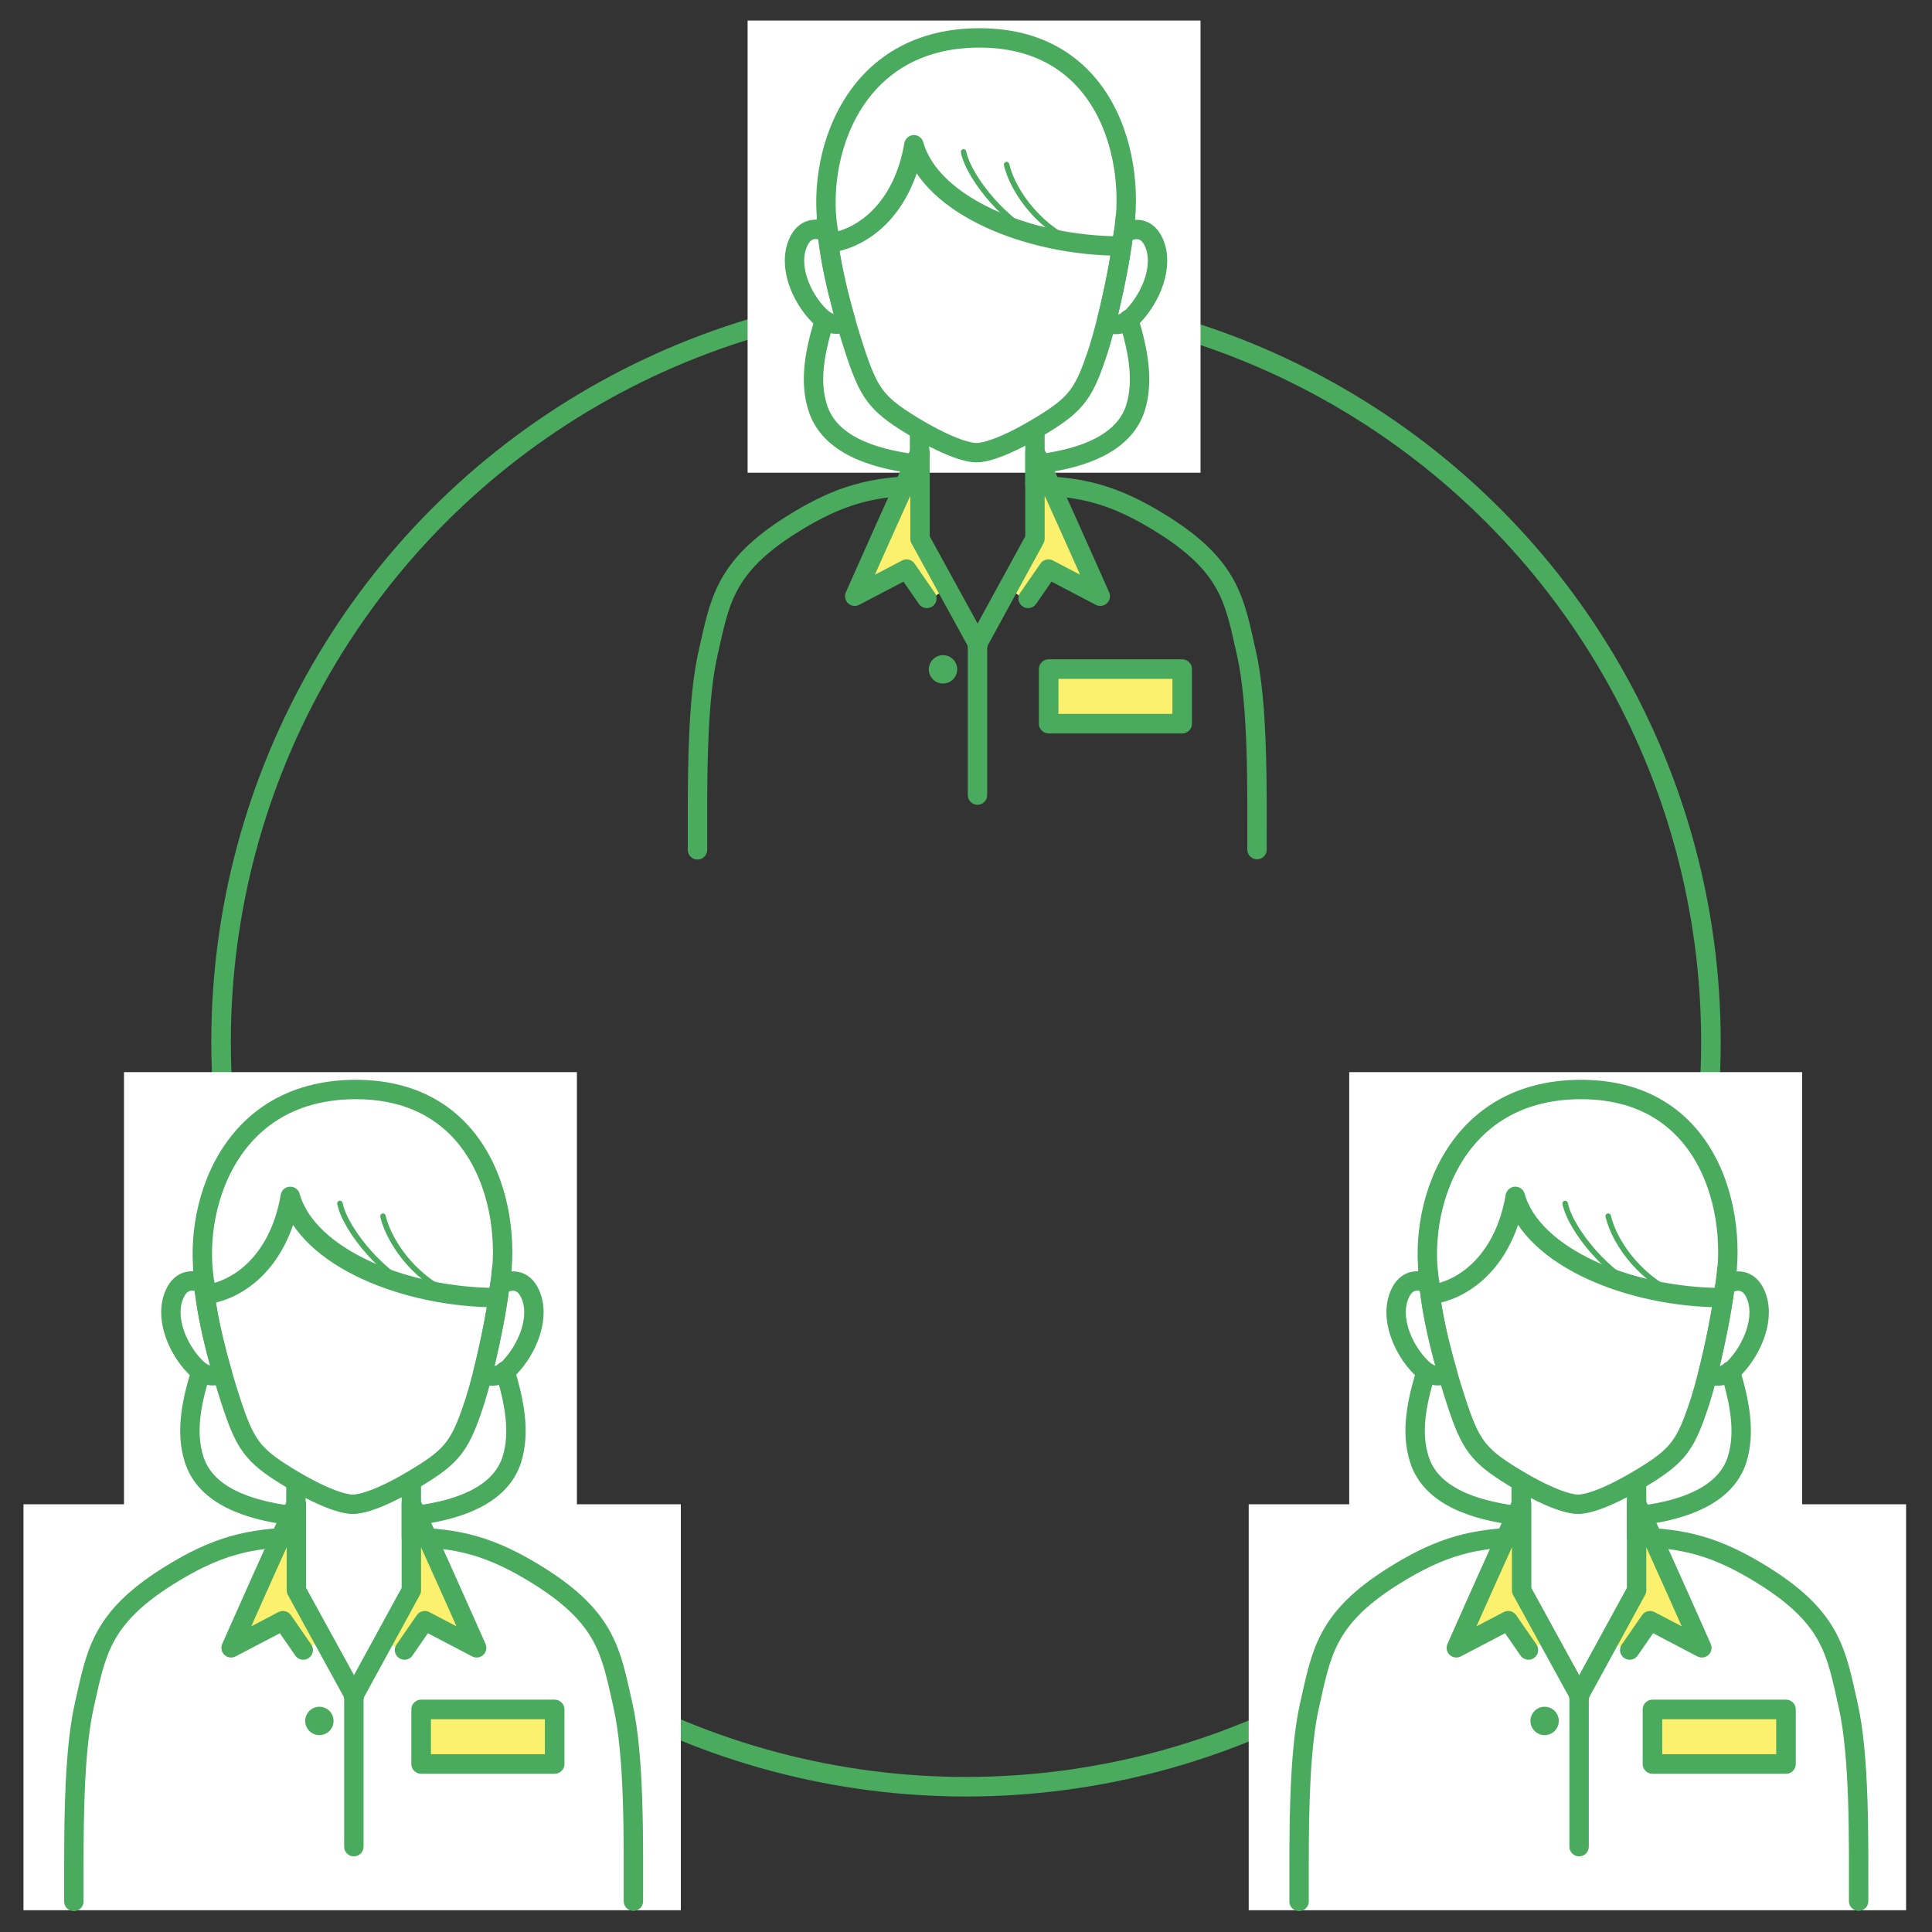<?xml version="1.0" encoding="utf-8"?>
<!-- Generator: Adobe Illustrator 28.3.0, SVG Export Plug-In . SVG Version: 6.00 Build 0)  -->
<!DOCTYPE svg PUBLIC "-//W3C//DTD SVG 1.1//EN" "http://www.w3.org/Graphics/SVG/1.1/DTD/svg11.dtd">
<svg version="1.1" xmlns:x="http://ns.adobe.com/Extensibility/1.0/" xmlns:i="http://ns.adobe.com/AdobeIllustrator/10.0/" xmlns:graph="http://ns.adobe.com/Graphs/1.0/"
	 xmlns="http://www.w3.org/2000/svg" xmlns:xlink="http://www.w3.org/1999/xlink" x="0px" y="0px" viewBox="0 0 790 790"
	 style="enable-background:new 0 0 790 790;" xml:space="preserve">
<rect x="0" y="0" width="790" height="790" fill="#333333" stroke="none"/>
<style type="text/css">
	.st0{fill:none;stroke:#4AAA5E;stroke-width:8;stroke-miterlimit:10;}
	.st1{fill:#FCF16E;}
	.st2{fill:#FFFFFF;}
	.st3{fill:none;stroke:#4AAA5E;stroke-width:7.93;stroke-linecap:round;stroke-linejoin:round;}
	.st4{fill:#4AAA5E;}
	.st5{fill:none;stroke:#4AAA5E;stroke-width:2.236;stroke-linecap:round;stroke-linejoin:round;}
	.st6{fill:#FCF16E;stroke:#4AAA5E;stroke-width:8;stroke-linecap:round;stroke-linejoin:round;stroke-miterlimit:10;}
</style>
<g id="_レイヤー_1">
	<circle class="st0" cx="395" cy="426" r="304.6"/>
	<polygon class="st1" points="376.1,189.2 350.3,242 371.1,233.1 380.4,245 386.6,241 376.3,219.8 	"/>
	<polygon class="st1" points="423.3,189.2 449.1,242 428.3,233.1 419,245 412.8,241 423.1,219.8 	"/>
	<rect x="510.6" y="615.1" class="st2" width="268.8" height="166"/>
	<polygon class="st1" points="621.7,618.8 595.9,671.6 616.7,662.7 626,674.6 632.2,670.7 621.9,649.4 	"/>
	<polygon class="st1" points="668.9,618.8 694.7,671.6 673.9,662.7 664.6,674.6 658.4,670.7 668.7,649.4 	"/>
	<rect x="9.6" y="615.1" class="st2" width="268.8" height="166"/>
	<polygon class="st1" points="120.7,618.8 94.9,671.6 115.7,662.7 125,674.6 131.2,670.7 120.9,649.4 	"/>
	<polygon class="st1" points="167.9,618.8 193.7,671.6 172.9,662.7 163.6,674.6 157.4,670.7 167.7,649.4 	"/>
	<g>
		<rect x="305.7" y="8.4" class="st2" width="185.2" height="184.9"/>
		<path class="st3" d="M376,177.2v21.3c-18.8,0.6-32.1,3.3-52.3,16c-27.7,17.4-29.4,31.6-34.2,52.7c-3.9,17.2-4.3,43.3-4.3,65.6
			v14.7"/>
		<path class="st3" d="M514,347.4c0-24.4,0.5-59-4.3-80.2s-6.5-35.3-34.2-52.7c-20.2-12.7-33.5-15.4-52.3-16v-22"/>
		<path class="st3" d="M420.4,244.7l8.3-12l21.2,11.1c0,0-24.9-56.3-26.7-58.7v35.2l-23.6,43.2"/>
		<path class="st3" d="M379,244.7l-8.3-12l-21.2,11.1c0,0,24.9-56.3,26.7-58.7v35.2l23.7,43.2"/>
		<line class="st3" x1="399.7" y1="263.5" x2="399.7" y2="325.1"/>
		<circle class="st4" cx="385.6" cy="273.7" r="5.8"/>
		<path class="st3" d="M471.7,98.9c-2.7-5.8-7.6-6.1-12.3-3.5c-1.5,12-4.4,25.7-7,36.2c2.9,1.7,6.8,1.7,10.9-2.3
			C470.7,121.6,476.2,108.5,471.7,98.9L471.7,98.9z"/>
		<path class="st3" d="M326.5,98.9c-4.5,9.6,1,22.7,8.5,30.2c4.1,4.1,8,4.1,10.9,2.3c-3-10.4-6.4-23.7-7.6-36.4
			C333.7,92.8,329.1,93.3,326.5,98.9L326.5,98.9z"/>
		<path class="st3" d="M337.9,89.7c1,19.4,7.9,42.1,11.5,53.2c5.8,17.8,8.9,22.1,23,30.8c14.2,8.7,22.9,11.4,26.9,11.4
			s12.7-2.7,26.9-11.4s17.2-13,23-30.8c3.3-10.3,9.4-35.5,10.9-53.8"/>
		<path class="st3" d="M458.3,100.6c7.6-29.3-2.5-85.1-57.8-85.1S332.1,70,339.7,99.3c14.3-2.2,29.7-14.9,34-40.1
			C380.7,84.3,420.9,100.6,458.3,100.6z"/>
		<path class="st5" d="M394,62.1c2.3,11.4,19.1,30.6,30.8,34.3"/>
		<path class="st5" d="M411.6,67.3c2.8,12,15.1,27.5,29.8,32.3"/>
		<path class="st3" d="M426.3,189.5c16-2.2,33.3-7.9,38-22.7c3.5-11.2,1-23.8-2.8-36.2"/>
		<path class="st3" d="M337,131.4c-3.7,12-6.2,24.3-2.6,35.4c4.8,15.1,22.6,20.6,38.8,22.8"/>
	</g>
	<g>
		<rect x="50.7" y="438.4" class="st2" width="185.2" height="184.9"/>
		<path class="st3" d="M121,607.2v21.3c-18.8,0.6-32.1,3.3-52.3,16c-27.7,17.4-29.4,31.6-34.2,52.7c-3.9,17.2-4.3,43.3-4.3,65.6
			v14.7"/>
		<path class="st3" d="M259,777.4c0-24.4,0.5-59-4.3-80.2s-6.5-35.3-34.2-52.7c-20.2-12.7-33.5-15.4-52.3-16v-22"/>
		<path class="st3" d="M165.4,674.7l8.3-12l21.2,11.1c0,0-24.9-56.3-26.7-58.7v35.2l-23.6,43.2"/>
		<path class="st3" d="M124,674.7l-8.3-12l-21.2,11.1c0,0,24.9-56.3,26.7-58.7v35.2l23.7,43.2"/>
		<line class="st3" x1="144.7" y1="693.5" x2="144.7" y2="755.1"/>
		<circle class="st4" cx="130.6" cy="703.7" r="5.8"/>
		<path class="st3" d="M216.7,528.9c-2.7-5.8-7.6-6.1-12.3-3.5c-1.5,12-4.4,25.7-7,36.2c2.9,1.7,6.8,1.7,10.9-2.3
			C215.7,551.6,221.2,538.5,216.7,528.9L216.7,528.9z"/>
		<path class="st3" d="M71.5,528.9c-4.5,9.6,1,22.7,8.5,30.2c4.1,4.1,8,4.1,10.9,2.3c-3-10.4-6.4-23.7-7.6-36.4
			C78.7,522.8,74.1,523.3,71.5,528.9L71.5,528.9z"/>
		<path class="st3" d="M82.9,519.7c1,19.4,7.9,42.1,11.5,53.2c5.8,17.8,8.9,22.1,23,30.8c14.2,8.7,22.9,11.4,26.9,11.4
			s12.7-2.7,26.9-11.4s17.2-13,23-30.8c3.3-10.3,9.4-35.5,10.9-53.8"/>
		<path class="st3" d="M203.3,530.6c7.6-29.3-2.5-85.1-57.8-85.1S77.1,500,84.7,529.3c14.3-2.2,29.7-14.9,34-40.1
			C125.7,514.3,165.9,530.6,203.3,530.6z"/>
		<path class="st5" d="M139,492.1c2.3,11.4,19.1,30.6,30.8,34.3"/>
		<path class="st5" d="M156.6,497.3c2.8,12,15.1,27.5,29.8,32.3"/>
		<path class="st3" d="M171.3,619.5c16-2.2,33.3-7.9,38-22.7c3.5-11.2,1-23.8-2.8-36.2"/>
		<path class="st3" d="M82,561.4c-3.7,12-6.2,24.3-2.6,35.4c4.8,15.1,22.6,20.6,38.8,22.8"/>
	</g>
	<g>
		<rect x="551.7" y="438.4" class="st2" width="185.2" height="184.9"/>
		<path class="st3" d="M622,607.2v21.3c-18.8,0.6-32.1,3.3-52.3,16c-27.7,17.4-29.4,31.6-34.2,52.7c-3.9,17.2-4.3,43.3-4.3,65.6
			v14.7"/>
		<path class="st3" d="M760,777.4c0-24.4,0.5-59-4.3-80.2s-6.5-35.3-34.2-52.7c-20.2-12.7-33.5-15.4-52.3-16v-22"/>
		<path class="st3" d="M666.4,674.7l8.3-12l21.2,11.1c0,0-24.9-56.3-26.7-58.7v35.2l-23.6,43.2"/>
		<path class="st3" d="M625,674.7l-8.3-12l-21.2,11.1c0,0,24.9-56.3,26.7-58.7v35.2l23.7,43.2"/>
		<line class="st3" x1="645.7" y1="693.5" x2="645.7" y2="755.1"/>
		<circle class="st4" cx="631.6" cy="703.7" r="5.8"/>
		<path class="st3" d="M717.7,528.9c-2.7-5.8-7.6-6.1-12.3-3.5c-1.5,12-4.4,25.7-7,36.2c2.9,1.7,6.8,1.7,10.9-2.3
			C716.7,551.6,722.2,538.5,717.7,528.9L717.7,528.9z"/>
		<path class="st3" d="M572.5,528.9c-4.5,9.6,1,22.7,8.5,30.2c4.1,4.1,8,4.1,10.9,2.3c-3-10.4-6.4-23.7-7.6-36.4
			C579.7,522.8,575.1,523.3,572.5,528.9L572.5,528.9z"/>
		<path class="st3" d="M583.9,519.7c1,19.4,7.9,42.1,11.5,53.2c5.8,17.8,8.9,22.1,23,30.8c14.2,8.7,22.9,11.4,26.9,11.4
			s12.7-2.7,26.9-11.4s17.2-13,23-30.8c3.3-10.3,9.4-35.5,10.9-53.8"/>
		<path class="st3" d="M704.3,530.6c7.6-29.3-2.5-85.1-57.8-85.1s-68.5,54.4-60.9,83.8c14.3-2.2,29.7-14.9,34-40.1
			C626.7,514.3,666.9,530.6,704.3,530.6z"/>
		<path class="st5" d="M640,492.1c2.3,11.4,19.1,30.6,30.8,34.3"/>
		<path class="st5" d="M657.6,497.3c2.8,12,15.1,27.5,29.8,32.3"/>
		<path class="st3" d="M672.3,619.5c16-2.2,33.3-7.9,38-22.7c3.5-11.2,1-23.8-2.8-36.2"/>
		<path class="st3" d="M583,561.4c-3.7,12-6.2,24.3-2.6,35.4c4.8,15.1,22.6,20.6,38.8,22.8"/>
	</g>
	<rect x="428.8" y="273.6" class="st6" width="54.6" height="22.3"/>
	<rect x="172.2" y="699" class="st6" width="54.6" height="22.3"/>
	<rect x="675.7" y="699" class="st6" width="54.6" height="22.3"/>
</g>
<g id="レイヤー_2">
</g>
</svg>
